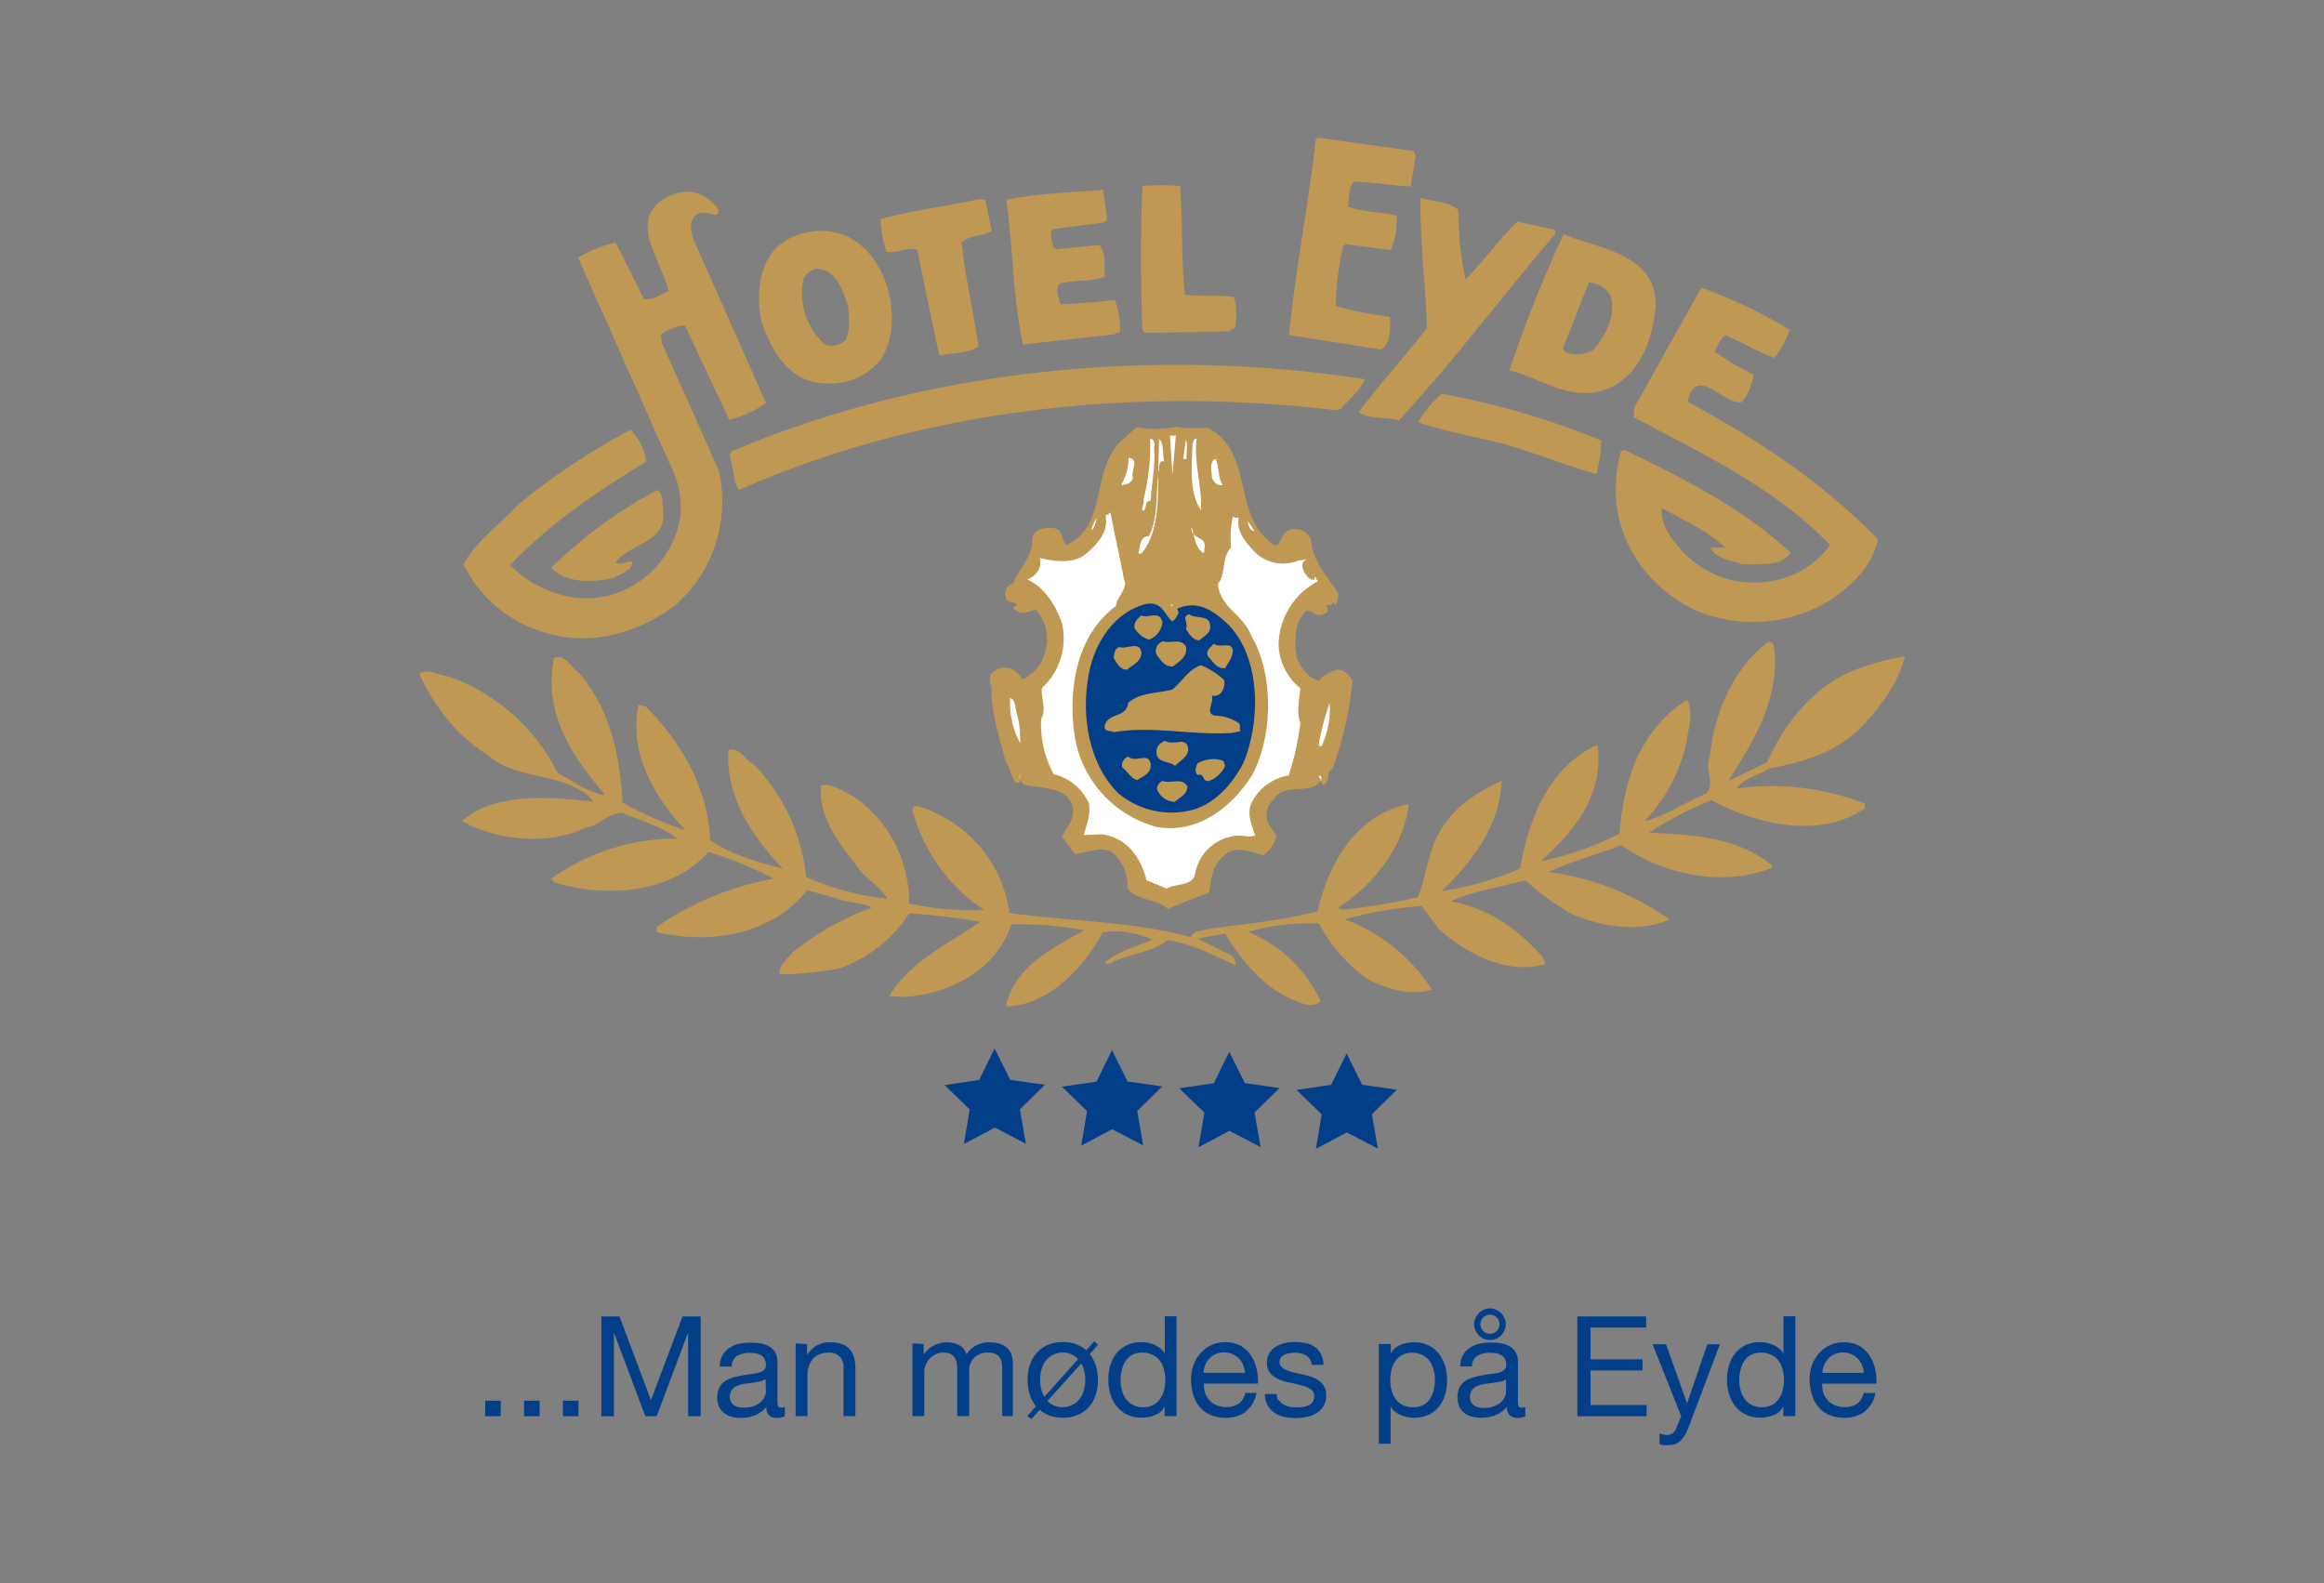 <svg xmlns="http://www.w3.org/2000/svg" xmlns:xlink="http://www.w3.org/1999/xlink" viewBox="0 0 320 218"><rect x="0" y="0" width="320" height="218" fill="#808080" stroke="none"/><defs><style>.cls-1,.cls-8{fill:none;}.cls-2,.cls-7{fill:#fff;}.cls-2{opacity:0;}.cls-3{clip-path:url(#clip-path);}.cls-4{fill:#023f88;}.cls-5{clip-path:url(#clip-path-2);}.cls-6{fill:#bf9853;}.cls-8{stroke:#023f88;stroke-width:0.78px;}</style><clipPath id="clip-path"><rect class="cls-1" x="57.71" y="19" width="204.58" height="180"/></clipPath><clipPath id="clip-path-2"><rect class="cls-1" x="-76.21" y="4.04" width="460.3" height="211.7"/></clipPath></defs><title>eydetirsdags</title><g id="Layer_2" data-name="Layer 2"><g id="Lag_1" data-name="Lag 1"><rect class="cls-2" width="320" height="218"/><g class="cls-3"><rect class="cls-4" x="66.81" y="192.88" width="2.14" height="2.14"/><rect class="cls-4" x="72.16" y="192.88" width="2.14" height="2.14"/><rect class="cls-4" x="77.51" y="192.88" width="2.14" height="2.14"/><polygon class="cls-4" points="85.3 181.28 89.63 192.82 93.98 181.28 96.48 181.28 96.48 195.02 94.75 195.02 94.75 183.59 94.71 183.59 90.42 195.02 88.86 195.02 84.57 183.59 84.53 183.59 84.53 195.02 82.8 195.02 82.8 181.28 85.3 181.28"/><g class="cls-5"><path class="cls-4" d="M108.07,195a2.41,2.41,0,0,1-1.18.25,1.4,1.4,0,0,1-1-.36,1.54,1.54,0,0,1-.37-1.16,3.9,3.9,0,0,1-1.57,1.16,5.14,5.14,0,0,1-1.93.36,4.83,4.83,0,0,1-1.28-.16,2.82,2.82,0,0,1-1-.48,2.28,2.28,0,0,1-.71-.85,3.38,3.38,0,0,1,0-2.67,2.57,2.57,0,0,1,.76-.87,3.36,3.36,0,0,1,1.08-.51,10.62,10.62,0,0,1,1.24-.29c.45-.09.88-.16,1.28-.2a6.83,6.83,0,0,0,1.07-.2,1.72,1.72,0,0,0,.73-.36.9.9,0,0,0,.27-.7,1.7,1.7,0,0,0-.2-.87,1.38,1.38,0,0,0-.52-.5,2,2,0,0,0-.71-.23,5.32,5.32,0,0,0-.78-.06,3.46,3.46,0,0,0-1.73.39,1.65,1.65,0,0,0-.75,1.49H99.1a3.44,3.44,0,0,1,.38-1.55,2.89,2.89,0,0,1,.93-1,3.75,3.75,0,0,1,1.32-.57,6.66,6.66,0,0,1,1.58-.17,9.94,9.94,0,0,1,1.34.09,3.61,3.61,0,0,1,1.2.4,2.24,2.24,0,0,1,.87.83,2.66,2.66,0,0,1,.33,1.4v5.11a3.51,3.51,0,0,0,.07.85c0,.18.19.26.45.26a2,2,0,0,0,.5-.07Zm-2.66-5.1a2,2,0,0,1-.81.33q-.5.1-1,.18l-1.1.15a4,4,0,0,0-1,.28,1.72,1.72,0,0,0-.72.54,1.51,1.51,0,0,0-.28,1,1.32,1.32,0,0,0,.16.68,1.3,1.3,0,0,0,.42.45,2,2,0,0,0,.61.25,3.41,3.41,0,0,0,.73.07,3.86,3.86,0,0,0,1.39-.22,2.85,2.85,0,0,0,.94-.55,2.31,2.31,0,0,0,.54-.73,1.93,1.93,0,0,0,.17-.74Z"/><path class="cls-4" d="M111.13,185.07v1.57h0a3.44,3.44,0,0,1,3.23-1.8,4.49,4.49,0,0,1,1.63.26,2.68,2.68,0,0,1,1.63,1.9,6.13,6.13,0,0,1,.16,1.47V195h-1.63v-6.74a2,2,0,0,0-.54-1.46,2,2,0,0,0-1.48-.54,3.39,3.39,0,0,0-1.3.23,2.44,2.44,0,0,0-.92.65,2.93,2.93,0,0,0-.54,1,3.75,3.75,0,0,0-.19,1.24V195h-1.63v-10Z"/><path class="cls-4" d="M127.18,185.07v1.46h0a3.9,3.9,0,0,1,4.89-1.31,2.13,2.13,0,0,1,1,1.31,3.51,3.51,0,0,1,1.32-1.25,3.69,3.69,0,0,1,1.8-.44,5.23,5.23,0,0,1,1.36.16,2.89,2.89,0,0,1,1,.51,2.31,2.31,0,0,1,.67.89,3.31,3.31,0,0,1,.24,1.32V195H138v-6.53a4.76,4.76,0,0,0-.07-.86,1.8,1.8,0,0,0-.29-.71,1.56,1.56,0,0,0-.59-.47,2.41,2.41,0,0,0-1-.17,2.56,2.56,0,0,0-1.9.69,2.47,2.47,0,0,0-.7,1.85V195H131.8v-6.53a4,4,0,0,0-.09-.88,2,2,0,0,0-.3-.71,1.45,1.45,0,0,0-.57-.46,2.15,2.15,0,0,0-.91-.16,2.47,2.47,0,0,0-1.22.29,2.71,2.71,0,0,0-.83.69,2.68,2.68,0,0,0-.46.84,2.31,2.31,0,0,0-.15.72V195h-1.63v-10Z"/><path class="cls-4" d="M150.9,188.08a7,7,0,0,1,.28,2,6.71,6.71,0,0,1-.31,2,4.76,4.76,0,0,1-.92,1.65,4.28,4.28,0,0,1-1.52,1.09,5,5,0,0,1-2.08.4,5.47,5.47,0,0,1-1.79-.28,4.25,4.25,0,0,1-1.39-.8L142,195.42l-.54-.44,1.19-1.33a4.89,4.89,0,0,1-.86-1.63,6.21,6.21,0,0,1-.29-2,6.82,6.82,0,0,1,.3-2.05,4.69,4.69,0,0,1,.93-1.65,4.37,4.37,0,0,1,1.52-1.11,5,5,0,0,1,2.08-.4,5.41,5.41,0,0,1,1.83.28,4.46,4.46,0,0,1,1.4.85l1.12-1.25.51.5-1.15,1.27a4.65,4.65,0,0,1,.84,1.59m-4.55-1.8a2.91,2.91,0,0,0-1.21.25,3,3,0,0,0-1,.73,3.55,3.55,0,0,0-.66,1.18,5.49,5.49,0,0,0-.09,2.88,4.8,4.8,0,0,0,.43,1.06l4.65-5.2a2.79,2.79,0,0,0-2.13-.9m0,7.52a2.9,2.9,0,0,0,1.2-.25,2.69,2.69,0,0,0,1-.72,3.31,3.31,0,0,0,.66-1.17,4.73,4.73,0,0,0,.25-1.61,5.05,5.05,0,0,0-.15-1.28,4.62,4.62,0,0,0-.39-1l-4.66,5.18a2.84,2.84,0,0,0,2.1.86"/><path class="cls-4" d="M160.36,195v-1.35h0a2.39,2.39,0,0,1-1.27,1.19,4.75,4.75,0,0,1-1.91.37,4.51,4.51,0,0,1-2-.42,4.31,4.31,0,0,1-1.42-1.14,4.85,4.85,0,0,1-.86-1.66,6.81,6.81,0,0,1-.29-2,6.91,6.91,0,0,1,.28-2,4.65,4.65,0,0,1,.85-1.64,4.14,4.14,0,0,1,1.42-1.12,4.48,4.48,0,0,1,2-.41,4.89,4.89,0,0,1,.83.07,4.28,4.28,0,0,1,.89.26,4.07,4.07,0,0,1,.83.48,2.55,2.55,0,0,1,.67.75h0v-5.12H162V195Zm-5.88-3.53a3.48,3.48,0,0,0,.56,1.18,2.86,2.86,0,0,0,1,.83,3,3,0,0,0,1.37.3,2.83,2.83,0,0,0,1.41-.32,2.88,2.88,0,0,0,.94-.86,3.63,3.63,0,0,0,.53-1.2,5.76,5.76,0,0,0,.16-1.37,5.45,5.45,0,0,0-.17-1.41,3.43,3.43,0,0,0-.55-1.21,2.8,2.8,0,0,0-1-.83,3.06,3.06,0,0,0-1.44-.32,2.83,2.83,0,0,0-1.41.33,2.53,2.53,0,0,0-.92.86,3.74,3.74,0,0,0-.5,1.23,6.81,6.81,0,0,0-.16,1.43,4.85,4.85,0,0,0,.19,1.36"/><path class="cls-4" d="M171.56,194.38a4.49,4.49,0,0,1-2.81.85,5,5,0,0,1-2.07-.39,4,4,0,0,1-1.47-1.07,4.67,4.67,0,0,1-.9-1.66A8.09,8.09,0,0,1,164,190a6.05,6.05,0,0,1,.35-2.08,5.11,5.11,0,0,1,1-1.63,4.43,4.43,0,0,1,3.36-1.46,4.1,4.1,0,0,1,2.2.54,4.29,4.29,0,0,1,1.41,1.4,5.43,5.43,0,0,1,.73,1.85,7.43,7.43,0,0,1,.16,1.9h-7.44a3.87,3.87,0,0,0,.15,1.24,2.76,2.76,0,0,0,.56,1,2.55,2.55,0,0,0,1,.72,3.26,3.26,0,0,0,1.41.27,2.83,2.83,0,0,0,1.7-.48,2.36,2.36,0,0,0,.88-1.46H173a4,4,0,0,1-1.44,2.52m-.4-6.39a2.71,2.71,0,0,0-.59-.89,2.91,2.91,0,0,0-.89-.6,2.73,2.73,0,0,0-1.12-.22,2.81,2.81,0,0,0-1.15.22,2.72,2.72,0,0,0-.88.61,2.83,2.83,0,0,0-.57.89,3.28,3.28,0,0,0-.25,1.09h5.71a3.16,3.16,0,0,0-.26-1.1"/><path class="cls-4" d="M176.1,192.79a1.75,1.75,0,0,0,.61.6,2.82,2.82,0,0,0,.84.32,5.23,5.23,0,0,0,1,.09,7.65,7.65,0,0,0,.81-.05,2.81,2.81,0,0,0,.78-.22,1.46,1.46,0,0,0,.59-.45,1.23,1.23,0,0,0,.23-.76,1.09,1.09,0,0,0-.48-1,3.92,3.92,0,0,0-1.2-.53c-.48-.13-1-.26-1.57-.37a7.37,7.37,0,0,1-1.57-.46,3.12,3.12,0,0,1-1.2-.83,2.19,2.19,0,0,1-.49-1.51,2.39,2.39,0,0,1,.34-1.28,2.71,2.71,0,0,1,.87-.88,4.1,4.1,0,0,1,1.19-.5,5.42,5.42,0,0,1,1.32-.16,7.67,7.67,0,0,1,1.56.14,3.7,3.7,0,0,1,1.26.5,2.63,2.63,0,0,1,.88,1,3.85,3.85,0,0,1,.38,1.51h-1.64a1.57,1.57,0,0,0-.25-.79,1.46,1.46,0,0,0-.54-.51,2.08,2.08,0,0,0-.72-.28,3.57,3.57,0,0,0-.8-.09,4.71,4.71,0,0,0-.74.06,2.35,2.35,0,0,0-.68.2,1.38,1.38,0,0,0-.5.38,1,1,0,0,0-.19.63.91.91,0,0,0,.3.7,2.17,2.17,0,0,0,.76.46,5.33,5.33,0,0,0,1,.31l1.15.26a11.78,11.78,0,0,1,1.2.33,4,4,0,0,1,1,.51,2.43,2.43,0,0,1,.73.8,2.3,2.3,0,0,1,.28,1.19,2.73,2.73,0,0,1-.37,1.5,2.84,2.84,0,0,1-1,1,3.77,3.77,0,0,1-1.36.51,7.81,7.81,0,0,1-1.51.15,7.36,7.36,0,0,1-1.58-.17,4.09,4.09,0,0,1-1.33-.57,3,3,0,0,1-.92-1,3.67,3.67,0,0,1-.39-1.57h1.64a1.74,1.74,0,0,0,.25.91"/><path class="cls-4" d="M191.51,185.07v1.34h0a2.48,2.48,0,0,1,1.27-1.2,4.78,4.78,0,0,1,1.91-.37,4.51,4.51,0,0,1,2,.42,4.07,4.07,0,0,1,1.42,1.14,5.09,5.09,0,0,1,.86,1.67,7.16,7.16,0,0,1,0,4,4.78,4.78,0,0,1-.85,1.65,3.86,3.86,0,0,1-1.42,1.1,4.62,4.62,0,0,1-2,.41,5,5,0,0,1-.82-.08,4.32,4.32,0,0,1-.9-.25,3.27,3.27,0,0,1-.83-.47,2.64,2.64,0,0,1-.67-.74h0v5.12h-1.63V185.07Zm5.88,3.53a3.71,3.71,0,0,0-.55-1.19,2.76,2.76,0,0,0-1-.82,3.18,3.18,0,0,0-2.78,0,2.74,2.74,0,0,0-.94.85,3.78,3.78,0,0,0-.53,1.21,5.68,5.68,0,0,0-.16,1.36,5.58,5.58,0,0,0,.17,1.42,3.66,3.66,0,0,0,.55,1.2,2.73,2.73,0,0,0,1,.84,3.06,3.06,0,0,0,1.44.31,2.9,2.9,0,0,0,1.42-.32,2.62,2.62,0,0,0,.91-.87,3.74,3.74,0,0,0,.5-1.23,6.12,6.12,0,0,0,.16-1.42,4.75,4.75,0,0,0-.19-1.36"/><path class="cls-4" d="M208.87,195.23a1.4,1.4,0,0,1-1-.36,1.52,1.52,0,0,1-.37-1.16,3.81,3.81,0,0,1-1.57,1.16,5.39,5.39,0,0,1-3.2.21,2.66,2.66,0,0,1-1.05-.48,2.32,2.32,0,0,1-.72-.86,3.38,3.38,0,0,1,0-2.67,2.47,2.47,0,0,1,.76-.87,3.36,3.36,0,0,1,1.08-.51,10.16,10.16,0,0,1,1.24-.29c.45-.09.88-.16,1.28-.2a6.83,6.83,0,0,0,1.07-.2,1.72,1.72,0,0,0,.73-.36.9.9,0,0,0,.27-.7,1.7,1.7,0,0,0-.2-.87,1.38,1.38,0,0,0-.52-.5,2,2,0,0,0-.71-.23,5.32,5.32,0,0,0-.78-.06,3.49,3.49,0,0,0-1.73.39,1.65,1.65,0,0,0-.75,1.49h-1.64a3.58,3.58,0,0,1,.38-1.55,2.89,2.89,0,0,1,.93-1,3.8,3.8,0,0,1,1.33-.57,6.69,6.69,0,0,1,1.57-.17,9.94,9.94,0,0,1,1.34.09,3.54,3.54,0,0,1,1.2.4,2.31,2.31,0,0,1,.87.83,2.68,2.68,0,0,1,.33,1.41v5.12a4.17,4.17,0,0,0,.06.84c0,.18.2.28.46.28a1.76,1.76,0,0,0,.5-.1V195a2.3,2.3,0,0,1-1.18.25m-2.29-5a10.41,10.41,0,0,1-1.05.18l-1.1.15a4,4,0,0,0-1,.28,1.74,1.74,0,0,0-.72.55,1.51,1.51,0,0,0-.28,1,1.29,1.29,0,0,0,.16.68,1.43,1.43,0,0,0,.42.46,1.92,1.92,0,0,0,.62.25,3.53,3.53,0,0,0,.72.08,3.85,3.85,0,0,0,1.39-.23,2.7,2.7,0,0,0,.94-.56,2.2,2.2,0,0,0,.54-.73,1.93,1.93,0,0,0,.17-.74v-1.67a2,2,0,0,1-.81.33m-3.4-8.77a2.24,2.24,0,0,1,1.16-1.16,2,2,0,0,1,.84-.18,2,2,0,0,1,.84.18,2.24,2.24,0,0,1,1.16,1.16,2.14,2.14,0,0,1,0,1.67,2.1,2.1,0,0,1-.47.7,2.34,2.34,0,0,1-.69.47,2.21,2.21,0,0,1-.84.17,2.14,2.14,0,0,1-.84-.17,2.34,2.34,0,0,1-.69-.47,2.1,2.1,0,0,1-.47-.7,2,2,0,0,1,0-1.67m1.07,1.77a1.31,1.31,0,0,0,2.24-.93,1.27,1.27,0,0,0-.38-.94,1.35,1.35,0,0,0-1.86,0,1.34,1.34,0,0,0,0,1.87"/><polygon class="cls-4" points="226.67 181.28 226.67 182.81 219.01 182.81 219.01 187.18 226.16 187.18 226.16 188.72 219.01 188.72 219.01 193.48 226.73 193.48 226.73 195.02 217.19 195.02 217.19 181.28 226.67 181.28"/><path class="cls-4" d="M232.58,196.34a11.67,11.67,0,0,1-.56,1.24,3.59,3.59,0,0,1-.62.81,2,2,0,0,1-.75.47,3.06,3.06,0,0,1-1,.14,3.69,3.69,0,0,1-.58,0,2.68,2.68,0,0,1-.56-.13v-1.5a4,4,0,0,0,.49.16,2.54,2.54,0,0,0,.47.07,1.39,1.39,0,0,0,.84-.24,1.46,1.46,0,0,0,.51-.69l.67-1.67-3.94-9.89h1.85l2.9,8.14h0l2.79-8.14h1.73Z"/><path class="cls-4" d="M245.55,195v-1.35h0a2.42,2.42,0,0,1-1.27,1.19,4.78,4.78,0,0,1-1.91.37,4.51,4.51,0,0,1-2-.42,4.21,4.21,0,0,1-1.42-1.14,4.85,4.85,0,0,1-.86-1.66,6.81,6.81,0,0,1-.29-2,6.91,6.91,0,0,1,.28-2,4.65,4.65,0,0,1,.85-1.64,4,4,0,0,1,1.42-1.12,4.48,4.48,0,0,1,2-.41,4.89,4.89,0,0,1,.83.07,4.46,4.46,0,0,1,.89.26,4.07,4.07,0,0,1,.83.48,2.69,2.69,0,0,1,.67.75h0v-5.12h1.64V195Zm-5.87-3.53a3.65,3.65,0,0,0,.55,1.18,2.8,2.8,0,0,0,1,.83,3,3,0,0,0,1.37.3,2.83,2.83,0,0,0,1.41-.32,2.88,2.88,0,0,0,.94-.86,3.63,3.63,0,0,0,.53-1.2,5.76,5.76,0,0,0,.16-1.37,5.92,5.92,0,0,0-.17-1.41,3.62,3.62,0,0,0-.55-1.21,2.8,2.8,0,0,0-1-.83,3.06,3.06,0,0,0-1.44-.32,2.8,2.8,0,0,0-1.41.33,2.53,2.53,0,0,0-.92.86,3.74,3.74,0,0,0-.5,1.23,6.21,6.21,0,0,0-.16,1.43,4.85,4.85,0,0,0,.19,1.36"/><path class="cls-4" d="M256.75,194.38a4.47,4.47,0,0,1-2.81.85,5,5,0,0,1-2.06-.39,4,4,0,0,1-1.48-1.07,4.82,4.82,0,0,1-.89-1.66,8.09,8.09,0,0,1-.34-2.1,6.05,6.05,0,0,1,.35-2.08,4.94,4.94,0,0,1,1-1.63,4.38,4.38,0,0,1,3.36-1.46,4.12,4.12,0,0,1,2.2.54,4.39,4.39,0,0,1,1.41,1.4,5.64,5.64,0,0,1,.73,1.85,7.91,7.91,0,0,1,.16,1.9H250.9a3.87,3.87,0,0,0,.16,1.24,2.62,2.62,0,0,0,.56,1,2.48,2.48,0,0,0,1,.72,3.21,3.21,0,0,0,1.4.27,2.86,2.86,0,0,0,1.71-.48,2.3,2.3,0,0,0,.87-1.46h1.62a3.94,3.94,0,0,1-1.45,2.52m-.39-6.39a2.91,2.91,0,0,0-.6-.89,2.86,2.86,0,0,0-.88-.6,3,3,0,0,0-2.27,0,2.62,2.62,0,0,0-.88.61,3,3,0,0,0-.58.89,3.54,3.54,0,0,0-.25,1.09h5.72a3.4,3.4,0,0,0-.26-1.1"/><path class="cls-6" d="M194.94,21.42l-.69,4.26c-2.53-.12-5.18-.58-7.82-.69-.7.8-.7,2.19-.81,3.45,2.07.81,4.48.69,6.67,1.27a9.41,9.41,0,0,1-.8,4.72l-6.22-.81-.35.35a40.09,40.09,0,0,0-1,8.17,50.4,50.4,0,0,0,7.49,1.5c0,1.49.12,3.68-1.27,4.49l-12.66-2c.92-9,2.65-17.84,3.69-26.94l.34-.23,13.12,1.84Z"/><path class="cls-6" d="M162.47,25.56c.46,4.84.12,10.25.7,15,2.07.34,4.49,0,6.67.34.58,1.27.35,2.88.23,4.27l-.92.45-11.51.23-.35-.46c-.23-6.56-.23-13.35,0-19.8a40.69,40.69,0,0,1,5.18,0"/><path class="cls-6" d="M152.46,30.28l-.46.35-7,.92c-.57.69-.11,1.61,0,2.42l.47.34,5.86-.57c1,1,.7,2.88.81,4.37-2,.69-4.14.46-6.21.92-.69.81-.12,2,.11,2.88,2.53-.11,5.07-.34,7.48-.57a10.83,10.83,0,0,1,.69,4.37l-.92.35-12.43,1.38c-1.38-6.33-1.38-13.36-2.3-19.92,4.26-.92,9-1,13.35-1.38Z"/><path class="cls-6" d="M98.93,28.9c.11.47-.12.58-.47.69-.8-.11-1.84-.58-2.64,0-1,.92-.69,2.3-.35,3.34l10,22.57a14.78,14.78,0,0,1-5.07,2.3l-6.1-13A6.94,6.94,0,0,0,91,46.06l.12,1.14,7.83,17.51a19,19,0,0,1-6,18.65C88.1,87,81.54,89.11,75.21,87.15a18,18,0,0,1-11.4-9.43c1.73-3.23,5.07-5.53,7.48-8.18A91.25,91.25,0,0,1,86.84,59.18,8,8,0,0,1,89,63.55c-6.56,4-13.47,8.64-18.76,14.28,3.68,3.69,9.67,5.87,15.08,3.69a13.44,13.44,0,0,0,8.29-10,12.19,12.19,0,0,0-1.27-7.37L79.59,35.46a19.62,19.62,0,0,1,5.17-2.07l3.92,7.83c1.15.12,2.19-.58,3.34-1.15-.69-3.91-5.76-9.56-.46-12.78,1.38-.8,3.45-1.27,4.94-.46a5.42,5.42,0,0,1,2.43,2.07"/><path class="cls-6" d="M200.81,28.9a44.23,44.23,0,0,0,1,9.56c2.53-2.54,4.6-5.53,7.14-7.95l5.18,1.15v.58c-7.38,8.64-14.39,18-21.53,25.67-1.73-.57-3.92-.11-5.53-1.15,3-4,6.33-7.6,9.43-11.62-.22-6-1-12-.91-17.85,1.84.46,3.91.46,5.18,1.61"/><path class="cls-6" d="M136.57,31.78c-1.27.81-3.11.57-4.14,1.61.46,4.84,1.61,9.44,2.3,14.28-1.27,1-3.45.92-5.41,1.26-1-4.83-2.07-9.67-3-14.5-1.38-.58-2.76.57-4.25.23a15.41,15.41,0,0,1-.81-4.49c4.49-1.27,9.1-1.73,13.58-2.77l.81.12Z"/><path class="cls-6" d="M121,36.85a9.73,9.73,0,0,0-4.49-4.38,9.39,9.39,0,0,0-9.21,1.27c-2.88,2.53-3.34,7.25-2.3,11,1.49,4,3.91,8.06,8.86,8.06a8.86,8.86,0,0,0,7.37-3.23c2.42-3.56,1.84-9.21-.23-12.77m-4.6,10a2.45,2.45,0,0,1-2.89.58,9.56,9.56,0,0,1-2.87-9A2.76,2.76,0,0,1,112.4,37c2.87.12,3.56,3,4.37,5.06.11,2,.35,3.11-.34,4.84"/><path class="cls-6" d="M215.31,32.24A179.61,179.61,0,0,0,207.83,51c4.26,1,8.4,4.38,13.24,2.65,4.61-1.72,6.56-6.79,6.91-11.63,0-7.13-7.83-7.71-12.67-9.78m4.15,15.89a4.23,4.23,0,0,1-3.91.34L215.2,48l3.57-9.09a3.56,3.56,0,0,1,3,1.84c.8,2.76-.7,5.41-2.31,7.37"/><path class="cls-6" d="M246.05,45.14l.35.34a13.61,13.61,0,0,1-2.07,3.8c-2.31-.81-4.49-2.19-6.79-3.11-.7.46-1,1.5-1.5,2.19a35.13,35.13,0,0,0,5.41,3.22,7.54,7.54,0,0,1-1.61,3.8c-2.54.35-6.1-5-7.37-.46v.46c10,5.41,18.3,10.94,26.13,18.88-.8,3.68-3.46,6.22-6.44,8.29a20.21,20.21,0,0,1-18.66,1.5c-6.21-2.88-10.93-9.1-11-16.12a19.12,19.12,0,0,1,.69-5.76l.46-.23c8.28,4,16.23,8,22.9,14.16-1.26,2-4.25,1.5-6.56,1.62-1.61-.58-3.68-.7-4.48-2.31h2.07c-2.53-2.3-5.65-3.8-8.75-5.41-.23,2.3,1.49,4.49,3,6.1a13.43,13.43,0,0,0,11.51,4A12.51,12.51,0,0,0,252,75.06c-7.48-7.82-17.5-12.54-27.06-17.61l.12-1.38,9.21-16.46a71.51,71.51,0,0,1,11.74,5.53"/><path class="cls-6" d="M187.91,52.27c-.57,1.5-2.18,2.65-3.22,4l-.68.23c-28.68-3.45-57.8.12-82.32,11-.69-1.26-.69-3-1.15-4.49a.74.74,0,0,1,.57-1c25.79-10.94,57.22-14.39,86.8-9.79"/><path class="cls-6" d="M220.5,60.67a20.06,20.06,0,0,1-.69,4.61c-3.35-.92-6.8-2.3-10.14-3.34-4.71-1.61-9.78-2.19-14.38-3.8a15.24,15.24,0,0,1,3.21-3.91,108.16,108.16,0,0,1,22,6.44"/><path class="cls-6" d="M161.9,58.72c1.61.46,2.88.11,4.49.23,6.44,3.45,3.1,12.2,9.09,16.11h.46c.58-.8.92-2.41,2.42-2.18a2.12,2.12,0,0,1,2.19,1.61c.23,2.88,2.18,4.84,3.68,7.14a2,2,0,0,1-.35,1.61l-.34-.34c-.12.57-.57.34-.92.46.46.92.11,1-.58,1.26-1,.46-1.84-1.26-2.53-.11-1.38,1.61-1.27,4.14-.92,6.21.69,1.27,1.5,2.77,3.11,3,.23-.69,1.27-1,2-1.38,1.26-.46,2,.57,2.53,1.38a48.74,48.74,0,0,1-2.77,12.2c-.91.24-.22,1.84-1.26,2.19l-.35-.58c-1.49,2.07-4.95.11-6.44,2.53a2.86,2.86,0,0,0-.81,3.23l1.15,1.84a4.43,4.43,0,0,1-1.84,2.65c-1.61-.46-4-1.5-5.41.11-1.61,1.27-1.73,3.23-2,5-2,.81-3.79,1.38-5.64,2.3-1.61-1.49-4.37-1.15-5.64-2.87a5.93,5.93,0,0,0-1.38-4.26c-1.5-2.07-4-.58-5.87-.46l-1.73-2.42c.69-1.38,2-2.65,1.38-4.38-1-2.53-4.26-2.18-6.67-2.76l-.47-.58c0,.46-.46.35-.69.23-.69-.91-.57-1.84-1.26-2.64-.92-3.45-2.08-6.9-2-10.48a2.25,2.25,0,0,1-.12-1.72,2.58,2.58,0,0,1,3-.7,4.08,4.08,0,0,1,1.38,1.39,5.5,5.5,0,0,0,3.11-3.8,6,6,0,0,0-1.27-5.76c-.92.12-1.95.81-2.88,0-.57-.57.23-.35.23-.8-.34-.35-1.49-.12-1.49-1a1.44,1.44,0,0,1,1-1.85c.8-2.06,2.76-3.67,2.64-6.21.35-1.38,1.73-1.5,3-1.38s1,1.61,1.72,2.3c5.76-2.53,3.22-10.47,7.72-14.5l1.95-1.73a13.89,13.89,0,0,0,5.3,0"/><polygon class="cls-7" points="161.44 65.39 161.09 59.99 161.9 59.99 161.44 65.39"/><path class="cls-7" d="M158.9,61.6c.24,2.41-.34,4.95-.46,7.37-.92,0-.45,1-1,1.38-.46-.35.23-1,0-1.5a30.12,30.12,0,0,0,.92-8.4c.46-.12.69.57.57,1.15"/><path class="cls-7" d="M160.29,63.55c-.92-.34-.58,1.27-.81,1.39l.12-4.49c.69.57.46,2.07.69,3.1"/><path class="cls-7" d="M164.78,60.45c-.47,3.22.8,6.56.57,9.78-1.61-2.3-1.27-6-1.15-9,.11-.34.11-.92.58-.8"/><path class="cls-7" d="M163.4,63.21h-.47l.35-2.65c.34.69,0,1.84.12,2.65"/><path class="cls-7" d="M156,65.74c-.12.69-.7.92-1.27,1-.23.11-.11.11-.34,0a7.15,7.15,0,0,0,1-3.69c1.5.12.35,1.73.58,2.65"/><path class="cls-7" d="M168.35,66.78c-.58.23-1.61-.46-1.5-1.5-.11-.69-.23-2,.57-2.07.46,1,.24,2.53.93,3.57"/><path class="cls-7" d="M154.18,64.94v0Z"/><path class="cls-7" d="M157.18,76.22h-.46c.34-.92.11-2.3,1.49-2.42,1.27-2.53.93-5.64,1.27-8.52,0,3.8,0,8.18-2.3,10.94"/><path class="cls-6" d="M91.33,70.69c.23,4.15-4.72,4.15-6.57,6.79.92.46,1.62-.34,2.31-.11,0,1.27-1.61,1.61-2.53,2.19-2.89.68-6.68.8-8.64-1.38A63.69,63.69,0,0,1,90.52,67.47c1,.58.58,2.19.81,3.22"/><path class="cls-7" d="M154.76,79.79c.57.8-.58,2.19-1,3.11l-.12.57c-5.3,3.91-6.68,11.28-5.64,18a15.43,15.43,0,0,0,11.4,12.43c5.75.93,10.47-3,13.12-7.36,2.76-5.42,2.88-13.7-.23-19-1.15-3-4.26-3.8-4.6-7.14,1.15-1.26.45-3.68,1.83-5a13,13,0,0,1,.24-4.26,1,1,0,0,0,.8.12c-.34,1.84.81,3.22,2.07,4.6a5.53,5.53,0,0,0,6,1.38c.46-.11.8-.11,1.27-.23.23-.11-.7.35-.58.81a2.51,2.51,0,0,0,1.27,2H181v-.46l.46.68a10.11,10.11,0,0,0-5.41,8.76,8.23,8.23,0,0,0,3,6c-.12,1.5-.57,3.35,0,4.72a37,37,0,0,1-1.61,7.26,7,7,0,0,0-5.18,3.91c-.57,1.5.11,3,.57,4.37-.92.35-2.19-.22-3.22.12a6.35,6.35,0,0,0-5.06,5.18c-.35,1.73-2.77,1.27-3.92,2l-2.76-1.15c-.81-3.23-2.76-5.88-6.22-6.33l-2.41.11c.34-1.38,1-2.76.69-4.38a7.13,7.13,0,0,0-4.84-4A14.39,14.39,0,0,1,143.36,99c.81-1.38-.11-3,.12-4.26a9.29,9.29,0,0,0,2.76-8.86c-.8-2.42-2.42-5.07-4.83-6.1a2.67,2.67,0,0,0,1.84-2c-.12-.35.23-1-.35-1,2,.46,4.72,1,6.57-.46,1.49-1.27,3.22-3,2.76-5.29l.69-.46c.57,3.22,1.26,6,1.84,9.21"/><path class="cls-7" d="M150.27,73a4.44,4.44,0,0,1,.81-1.73c-.24.57-.24,1.26-.81,1.73"/><path class="cls-7" d="M172.72,73.11c-.69,0-.81-.81-.92-1.38Z"/><path class="cls-7" d="M165.81,75.64c0,.12.12.58-.23.46-1-.8-1.15-2.3-1.5-3.57-.34,1.85,2.31,1.16,1.73,3.11"/><path class="cls-7" d="M161.44,83.24c0,.12,0,.23-.12.23l-.11-.23Z"/><path class="cls-4" d="M161.32,86c.7-.12,1.15-1,1.39-1.62l-.12-.34c2.65-1,4.72.8,6.32,2.3,4.27,4.49,4.27,12.78,2,18.42-1.5,3-4.14,6-7.6,6.56a11,11,0,0,1-9.1-2.41c-3.68-3.69-4.94-9.79-4-15.43.58-4.26,3.23-8.75,7.6-9.91,2.19-.45,2.19,1.39,3.57,2.43"/><path class="cls-8" d="M161.32,86c.7-.12,1.15-1,1.39-1.62l-.12-.34c2.65-1,4.72.8,6.32,2.3,4.27,4.49,4.27,12.78,2,18.42-1.5,3-4.14,6-7.6,6.56a11,11,0,0,1-9.1-2.41c-3.68-3.69-4.94-9.79-4-15.43.58-4.26,3.23-8.75,7.6-9.91C159.94,83.13,159.94,85,161.32,86Z"/><path class="cls-6" d="M166.62,86.12c.23,1-1,1.61-1.5,2.07-1-.11-1.38-.92-1.84-1.61.46-.69-.69-1.73.46-2,.8.69,2.76,0,2.88,1.5"/><path class="cls-6" d="M160.06,85.54a2.8,2.8,0,0,1-1.85,2.54,3.43,3.43,0,0,1-2-1.62c-.12-.8.46-1.26.92-1.72.92.46,2.53-.7,2.88.8"/><path class="cls-6" d="M163.28,89c.34,1.38-.92,2.07-1.73,2.76-1.15.12-1.72-.81-2.3-1.61a1.37,1.37,0,0,1,.92-1.84c1,.34,2.42-.46,3.11.69"/><path class="cls-6" d="M244.33,89.8c.57,6.91-3.11,12.55-6.33,17.73l5.29-2.53c2.3-5.18,6.21-10.25,11.64-12.55a34.83,34.83,0,0,1,7.36-2.07c-.92,3.8-3.23,6.67-6,9.79-3.57,3.45-8,4.83-12.67,5.63-1.37.93-3.56,1.39-4.49,2.77a35.72,35.72,0,0,1,17.62,2.07v.69c-6.22,4.26-15,2.19-21.07-1.15a47.73,47.73,0,0,0-8.63,4.49c6.1.23,12.43.69,16.92,4.49v.34c-6.9,2.77-15.19.81-20.72-3.11-3.34,1.27-6.8,2.2-10,3.69a37.4,37.4,0,0,1,16.35,6.33l.23.23c-4.26,1.85-9.44.92-13.47-.8a35.48,35.48,0,0,1-6.33-4.61c-3.46.92-7.36,1.5-10.24,2.88,5.18,1,9.09,3.68,12.66,7.71.12.35.34.58.23,1-5.41,1.38-10.71-1.5-14.51-4.83l-2.42-3.23a53.81,53.81,0,0,0-10.59,1.84,24.31,24.31,0,0,1,12,9.67c-3,.92-6.22-.12-8.76-1.38a22.09,22.09,0,0,1-6.79-7.71,30.33,30.33,0,0,0-9.78,1.15,18.47,18.47,0,0,1,10,9.55c-1.26,1.16-3.22,0-4.6-.57-3.68-1.84-6.45-5.29-8.52-8.75l-3.8.69,4.84,2.41a1.55,1.55,0,0,1,.34,1.28c-2.88-1.39-6-3-9.32-3.46-2,1.61-4.95,1.84-7.37,2.88a1.38,1.38,0,0,1-1.15.34l-.12-.11c1.85-1.73,4.38-2.19,6.56-3.23-1.95-.8-4.83-1.49-6.9-.91-2.42,4.6-7.37,10-13.13,10.12l-.11-.23c1.38-5.4,6.33-7.71,10.71-10.24a47.87,47.87,0,0,0-10-.81c-2.07,6.22-8.29,9.56-14.74,10l-2.07-.12c2.76-4.72,8-7.13,12.55-10.24a86.55,86.55,0,0,0-9.79-1.15,19.09,19.09,0,0,1-9.67,7.59,48.13,48.13,0,0,1-8.17.81c-.23-1.15,1-2.07,1.73-3A37.91,37.91,0,0,1,120,125c-1.26-.81-3.22-.58-4.72-1.26l-4.14-1.16c-4.72,6-13.13,7.6-20.72,5.76v-.69A40.86,40.86,0,0,1,106.52,121a50.13,50.13,0,0,0-9-3.68c-4.83,5.64-14.16,6.45-21.3,4.14,0-.34-.23-.23-.34-.46a29.73,29.73,0,0,1,17.38-5.52c-2.07-1.62-5.06-2.54-7.71-3.57-2.07.22-2.88,1.72-4.95,2.07-5.18,2.53-12.32,1.72-17-.92,4.61-4,12.2-3.34,18.19-2.65-3.68-4.26-10.59-2.77-14.62-6.45-4.26-2.53-7.48-6.91-9.44-11.16,1.15-.81,2.65.23,4,.34a26.49,26.49,0,0,1,15,13.24c2.08,1.15,3.92,2.54,6.34,3.11l.11-.23c-4.37-5-8.4-11.05-6.91-18.65,1.5-.69,2.31,1.27,3.46,2.07,4.14,4.72,5.64,11.17,6,17.85a48.73,48.73,0,0,0,8.64,3.79c-4.26-4.6-7.83-10.59-6.45-17.27l1,.24c5,5.06,8.52,11.16,8.87,18.41,2.87,2,6.56,3,10,3.92-3.91-4.14-7.94-9.67-7.48-16.35,1.49-.45,2.41,1.5,3.57,2.07A26.06,26.06,0,0,1,111,120.77a37.34,37.34,0,0,0,11.17,3c-.92-1.73-3.11-2.77-4.26-4.61-2.42-3.11-5.3-6.79-4.84-11,1.39-.35,3,.81,4.26,1.38a17.59,17.59,0,0,1,7.83,14.85,39.15,39.15,0,0,0,10.36.92,23.69,23.69,0,0,1-9.89-13.81c0-.35.45-.58.8-.47A17.91,17.91,0,0,1,139,125.72c8.29,1.16,17.15,1.16,25,3.34,0-.81,1.61-.92,2.42-1.15,5.07-.69,10.13-1.15,15-2.42,1.5-6.56,5.3-13.36,12.55-14.74-.68,6-4.94,11.17-9.78,14.28l.57.23a76.63,76.63,0,0,0,10.48-1.73c1.15-2.88,1.37-6.21,3-9,2-3.46,5.07-5.42,8.52-7-.12,5.87-4,11.17-8.29,15.2a44.83,44.83,0,0,0,10.83-3.11c1.15-6.68,3.91-13.82,10.35-16.92h.35c.8,6.79-3.11,11.62-7.83,15.89a42.27,42.27,0,0,0,10.82-3.8c.58-7.38,2.88-14.39,9.33-18.43.92,1.85.12,4-.12,6a23.19,23.19,0,0,1-5.75,10.71c2.88-.69,5.64-2.65,8.52-3.8,1.26-1.5-.35-3.34.46-5,.58-6.1,3.22-12.21,7.94-15.78,1-.34.81.81,1,1.27"/><path class="cls-6" d="M169.73,89.69c0,.92-.69,1.61-1,2.3-1.27.23-1.84-1.15-2.42-1.61-.34-.92.47-1.27.81-1.73.92.69,2.53-.46,2.65,1"/><path class="cls-6" d="M157.18,89.8c0,1.27-1.15,1.73-2,2.42-1,0-1.38-.92-1.84-1.61.11-.58.11-1.38.8-1.5.92.35,2.77-.92,3,.69"/><path class="cls-6" d="M168.58,93.72c.11,1.15-.47,2.3-1.73,2.07.35,1-1,2.42.46,2.76a5.9,5.9,0,0,1,3.22,1c.35.23.12.69.23,1.15l-1.15.23c-5.87.34-10.47-1-16.23-.12-.58-.23-1.38,0-1.27-.92.58-1.83,3-1,3.22-3.1,1.73-1.5,4-1.27,6.11-1.85,1.27-1,2.18-2.76,3.91-3.33a9.53,9.53,0,0,1,3.23,2.07"/><path class="cls-7" d="M140,98.21a13.48,13.48,0,0,1,.46,4.14,12.18,12.18,0,0,1-1.38-6.22c.81.23.69,1.39.92,2.08"/><path class="cls-7" d="M181.93,102.82l-.35-.24a32.83,32.83,0,0,1,1.5-5.75,12,12,0,0,1-1.15,6"/><path class="cls-6" d="M163.62,103.27c-.11,1-1.15,1.5-1.84,2.19-.69-.69-2.41-.34-2.53-1.73-.11-1,.46-1.38,1.15-1.72,1.26.8,3.11-.81,3.22,1.26"/><path class="cls-6" d="M158.44,105.23c.12,1.27-1,1.61-1.84,2.19-.92-.23-1.38-1.27-2.07-1.73a1.26,1.26,0,0,1,.8-1.5c1.16.93,2.77-.69,3.11,1"/><path class="cls-6" d="M168.69,105.46a3.85,3.85,0,0,1-2.19,2.07c-1,.23-.57-1.15-1.61-.8-.46-.47-.22-1.15,0-1.61a4.26,4.26,0,0,1,3.57-.35Z"/><polygon class="cls-7" points="140.37 107.3 140.6 106.38 140.37 107.07 140.37 107.3"/><path class="cls-7" d="M181.93,107.19v.34l-.35-.69c.35-.11.35.23.35.35"/><path class="cls-6" d="M163.51,108.34c-.11,1.15-1,1.38-1.73,2.07a2.66,2.66,0,0,1-2.41-1.61c-.23-.46.23-1,.69-1.27,1.15.46,2.76-.57,3.45.81"/><polygon class="cls-4" points="141.26 157.5 136.99 155.27 132.72 157.53 133.52 152.78 130.06 149.42 134.83 148.71 136.95 144.38 139.1 148.7 143.87 149.38 140.43 152.76 141.26 157.5"/><polygon class="cls-4" points="157.41 157.72 153.14 155.5 148.88 157.75 149.68 153 146.22 149.64 150.98 148.94 153.11 144.61 155.26 148.93 160.03 149.6 156.59 152.98 157.41 157.72"/><polygon class="cls-4" points="173.57 157.95 169.29 155.72 165.03 157.98 165.84 153.22 162.38 149.86 167.14 149.16 169.26 144.84 171.41 149.15 176.18 149.83 172.74 153.2 173.57 157.95"/><polygon class="cls-4" points="189.73 158.17 185.44 155.94 181.19 158.2 181.99 153.45 178.53 150.09 183.29 149.38 185.42 145.06 187.56 149.38 192.34 150.06 188.9 153.43 189.73 158.17"/></g></g></g></g></svg>